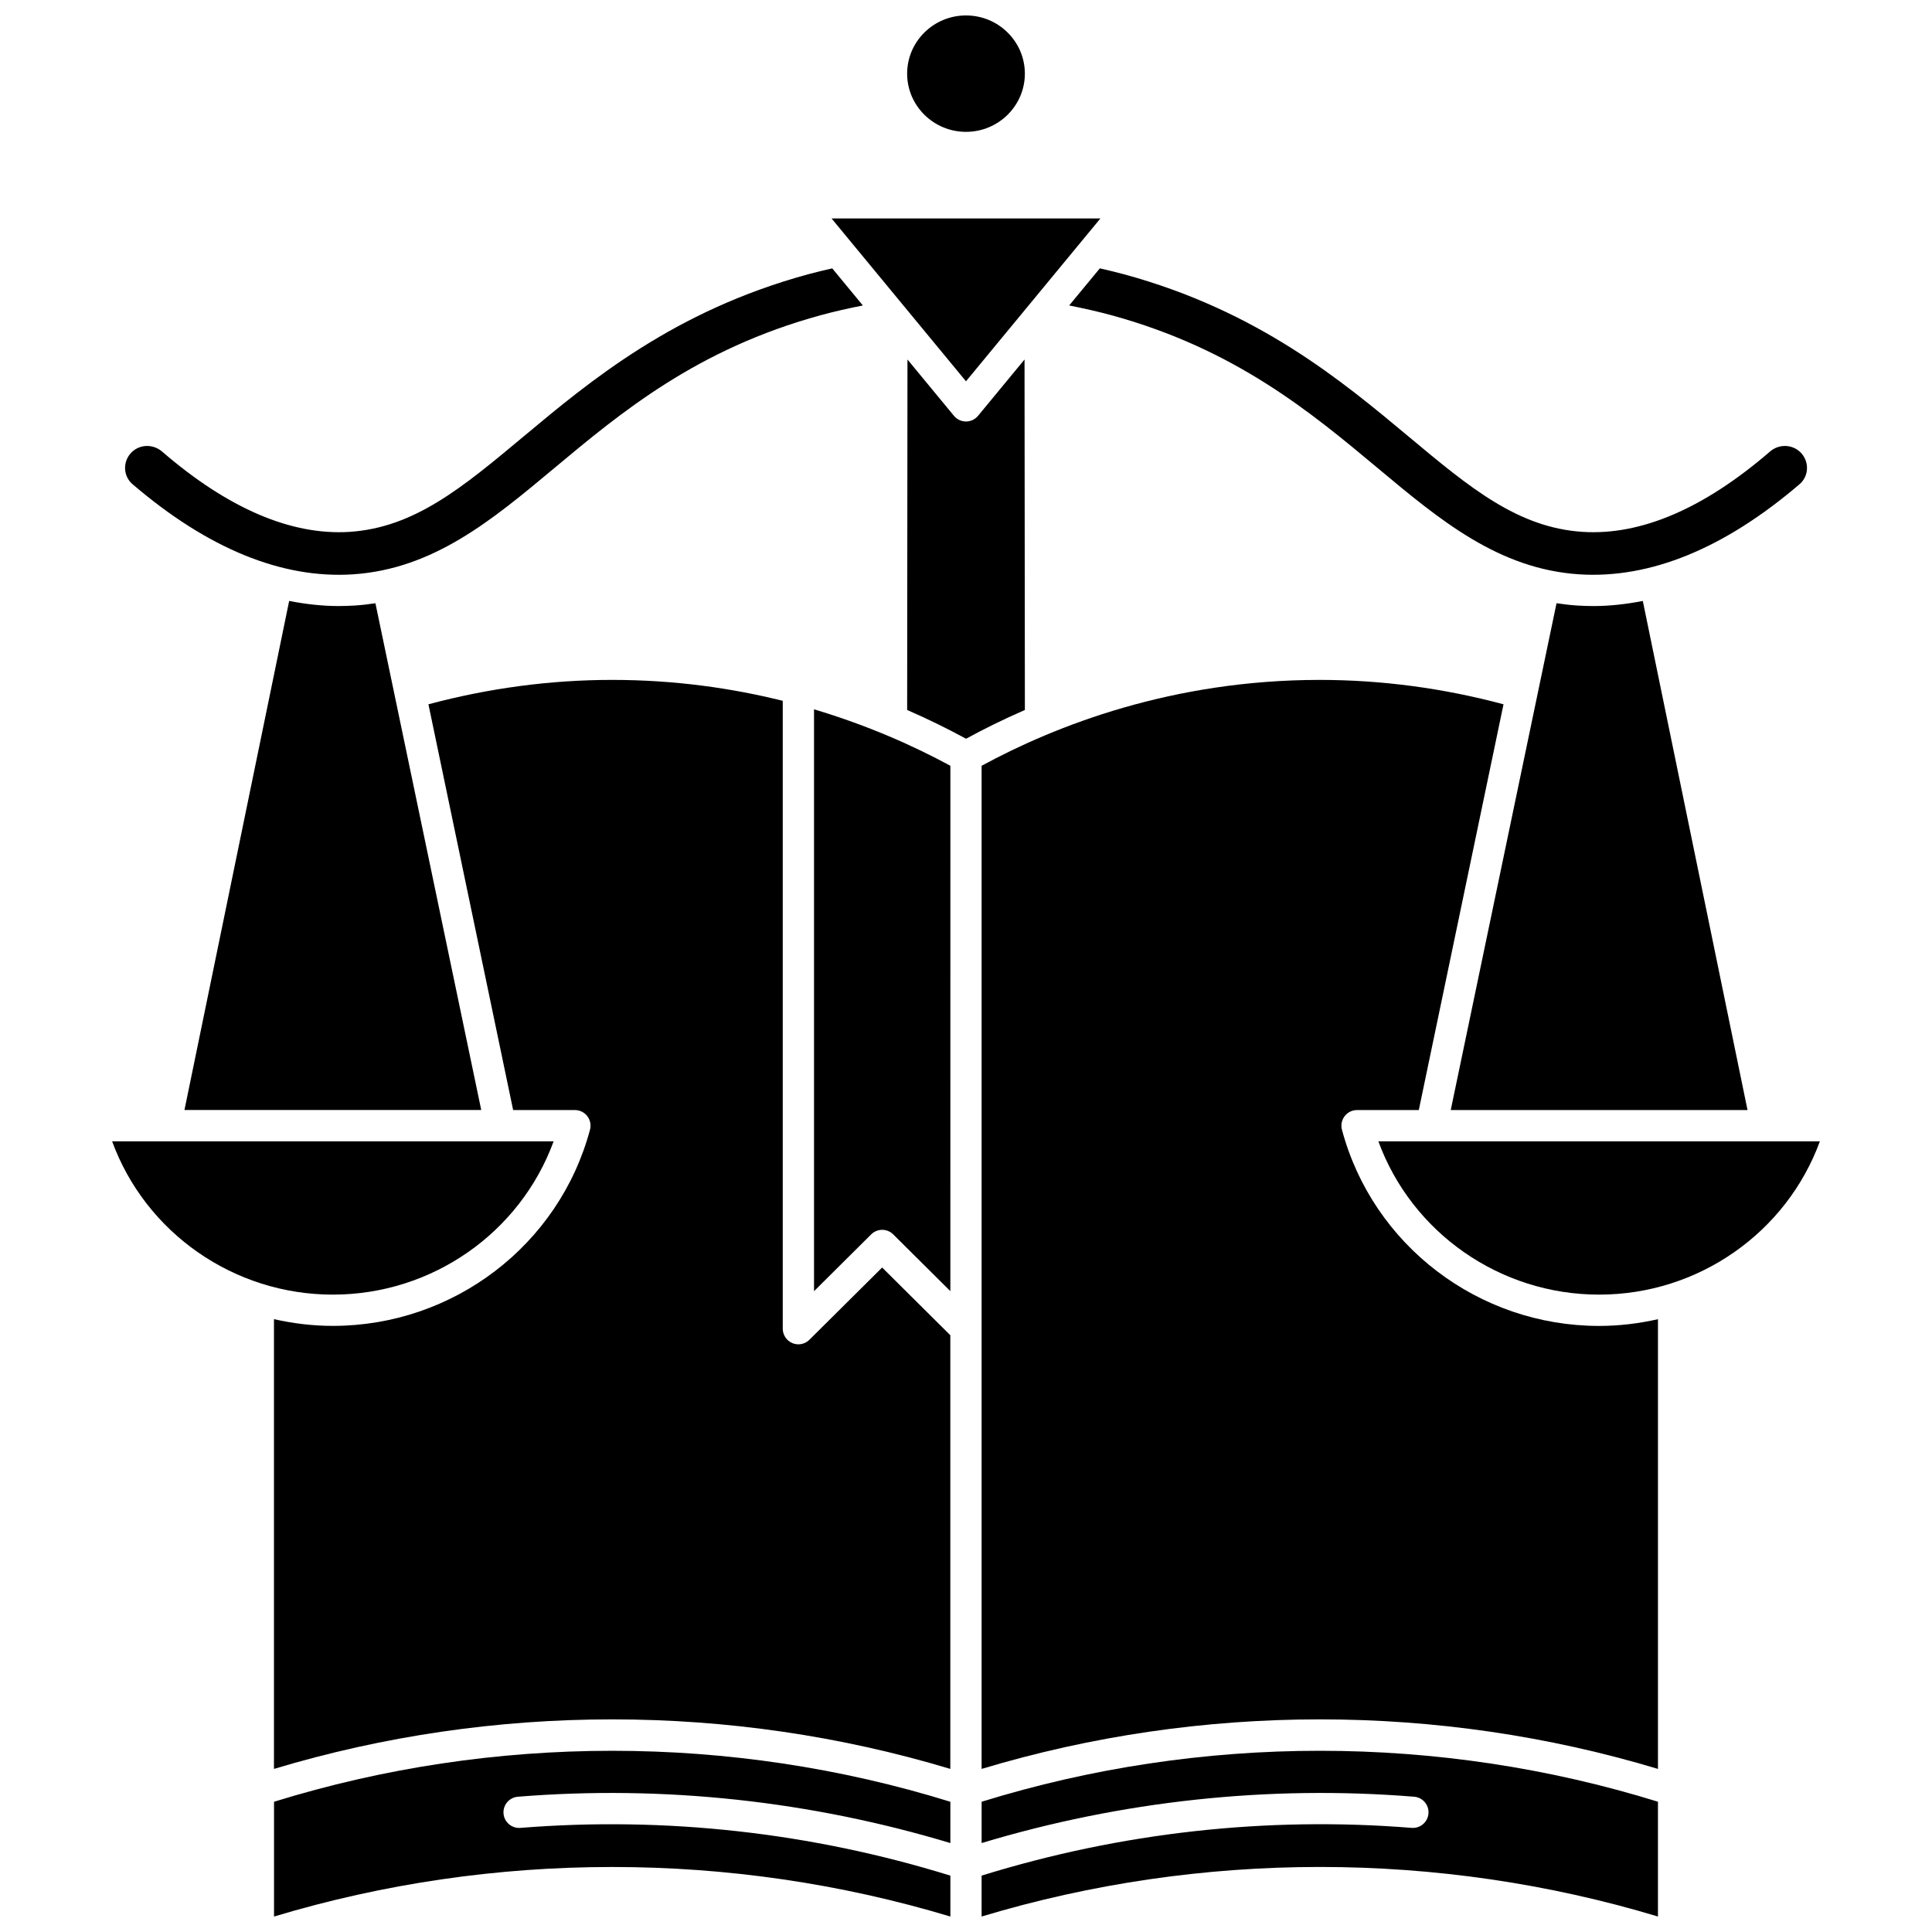 <?xml version="1.0" encoding="UTF-8"?>
<!-- Uploaded to: ICON Repo, www.iconrepo.com, Generator: ICON Repo Mixer Tools -->
<svg width="800px" height="800px" version="1.1" viewBox="144 144 512 512" xmlns="http://www.w3.org/2000/svg">
 <defs>
  <clipPath id="c">
   <path d="m384 148.09h32v30.906h-32z"/>
  </clipPath>
  <clipPath id="b">
   <path d="m404 607h180v44.902h-180z"/>
  </clipPath>
  <clipPath id="a">
   <path d="m216 607h180v44.902h-180z"/>
  </clipPath>
 </defs>
 <g clip-path="url(#c)">
  <path d="m400 178.94c8.602 0 15.598-6.918 15.598-15.426 0-8.504-6.996-15.422-15.598-15.422-8.605 0-15.598 6.918-15.598 15.426 0 8.5 6.996 15.422 15.598 15.422z"/>
 </g>
 <path d="m237.46 296.21c21.395-1.395 36.93-14.367 53.371-28.102 17.762-14.828 37.883-31.633 70.734-40.594 3.652-0.992 7.367-1.824 11.102-2.562l-8.117-9.832c-2.148 0.5-4.301 0.992-6.418 1.574-35.504 9.68-57.648 28.172-75.441 43.027-16.137 13.473-28.867 24.109-46.078 25.23-15.406 0.973-32.148-6.168-49.652-21.277-2.344-2.019-5.781-1.98-7.988 0.098-1.199 1.129-1.867 2.727-1.828 4.371 0.043 1.637 0.742 3.117 1.98 4.176 19.945 17.07 39.543 25.082 58.336 23.891z"/>
 <path d="m238 304.47c-1.43 0.09-2.859 0.137-4.289 0.137-4.332 0-8.699-0.5-13.078-1.352l-27.75 134.91h78.652l-28.043-134.3c-1.789 0.266-3.613 0.488-5.492 0.609z"/>
 <path d="m427.34 224.95c3.731 0.742 7.449 1.566 11.102 2.562 32.848 8.957 52.973 25.766 70.734 40.594 16.441 13.734 31.973 26.707 53.371 28.102 18.766 1.188 38.391-6.82 58.344-23.883 1.234-1.055 1.938-2.539 1.98-4.176 0.043-1.645-0.625-3.238-1.824-4.371-2.211-2.082-5.648-2.129-7.992-0.105-17.504 15.109-34.191 22.266-49.648 21.277-17.215-1.121-29.949-11.758-46.074-25.223-17.805-14.863-39.953-33.359-75.449-43.035-2.121-0.578-4.273-1.074-6.418-1.574z"/>
 <path d="m607.11 438.17-27.75-134.91c-4.383 0.848-8.746 1.352-13.078 1.352-1.434 0-2.863-0.047-4.289-0.137-1.879-0.125-3.703-0.344-5.496-0.613l-28.035 134.31z"/>
 <path d="m435.62 201.89h-71.25l35.625 43.156z"/>
 <path d="m415.51 239.27-12.32 14.926c-0.785 0.953-1.961 1.504-3.191 1.504-1.234 0-2.406-0.551-3.191-1.504l-12.32-14.926-0.082 92.883c5.789 2.516 10.977 5.102 15.598 7.621 4.617-2.516 9.805-5.106 15.598-7.621z"/>
 <path d="m290.72 446.46h-117.01c8.848 24.172 32.168 40.629 58.504 40.629 26.34 0 49.66-16.453 58.504-40.629z"/>
 <g clip-path="url(#b)">
  <path d="m404.14 621.48v10.945c37.043-11.152 75.977-15.395 114.62-12.277 2.281 0.184 3.981 2.18 3.797 4.461s-2.191 3.977-4.461 3.797c-38.477-3.098-77.203 1.25-113.96 12.652v10.84c58.16-17.512 121.1-17.512 179.24 0v-30.422c-58.082-18-121.12-18-179.23 0.004z"/>
 </g>
 <path d="m509.28 446.46c8.844 24.172 32.164 40.629 58.504 40.629 26.336 0 49.66-16.457 58.504-40.629z"/>
 <path d="m499.63 443.39c-0.336-1.242-0.07-2.57 0.711-3.594 0.781-1.023 1.996-1.621 3.285-1.621h16.371l22.449-107.53c-15.949-4.273-32.305-6.465-48.691-6.465-39.098 0-70 12.105-89.617 22.758v265.84c58.152-17.508 121.11-17.508 179.24 0v-119.18c-5.043 1.141-10.258 1.785-15.598 1.785-31.93 0-59.957-21.375-68.148-51.984z"/>
 <g clip-path="url(#a)">
  <path d="m216.62 621.48v30.422c58.145-17.508 121.08-17.508 179.24 0v-10.84c-36.762-11.398-75.488-15.742-113.96-12.652-2.273 0.18-4.277-1.516-4.461-3.797-0.184-2.277 1.516-4.277 3.797-4.461 38.648-3.129 77.582 1.121 114.62 12.277v-10.945c-58.098-18.008-121.14-18.008-179.23-0.004z"/>
 </g>
 <path d="m359.73 486.17 15.145-15.047c1.617-1.605 4.223-1.605 5.836 0l15.145 15.047 0.004-139.23c-9.504-5.16-21.684-10.652-36.133-14.957v154.19z"/>
 <path d="m358.5 499.05c-0.793 0.785-1.848 1.207-2.922 1.207-0.535 0-1.078-0.105-1.59-0.32-1.543-0.641-2.551-2.152-2.551-3.824v-166.39c-13.434-3.34-28.566-5.543-45.207-5.543-16.379 0-32.734 2.195-48.691 6.465l22.449 107.53h16.371c1.289 0 2.5 0.602 3.285 1.621 0.781 1.023 1.047 2.348 0.711 3.594-8.191 30.609-36.219 51.984-68.152 51.984-5.34 0-10.551-0.645-15.598-1.785v119.19c58.137-17.504 121.09-17.504 179.24 0v-114.93l-18.066-17.945z"/>
</svg>